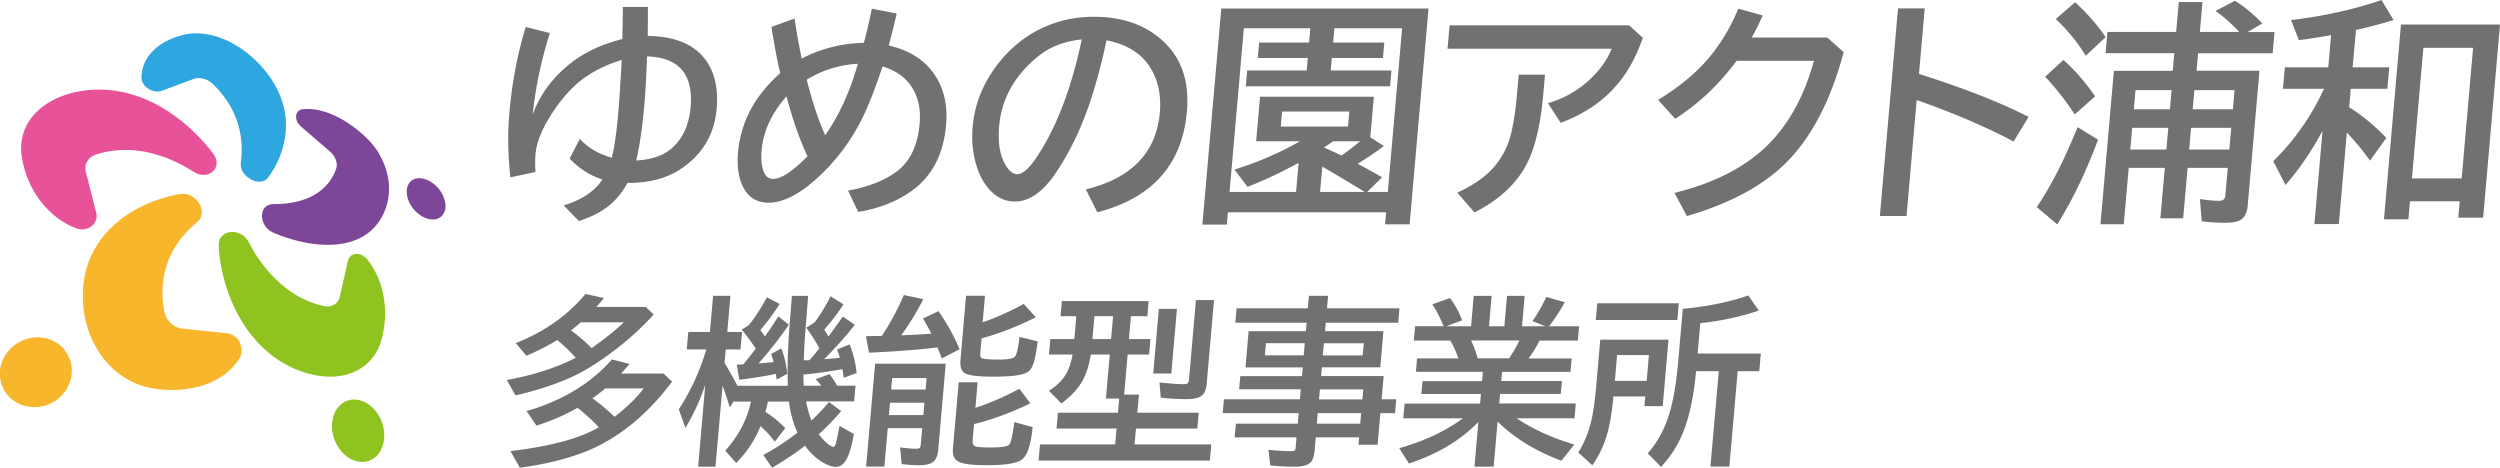 <svg xmlns="http://www.w3.org/2000/svg" viewBox="0 0 302.67 56.62"><defs><style>.h{fill:#727171}</style></defs><g id="b"><g id="c"><g><path d="M17.35 10.15c.07.11.16.22.26.32s.22.19.35.27c.13.09.27.16.42.21.14.05.29.09.43.11.14.02.28.03.42.01.14-.01.27-.04.39-.09l3.82-1.42c.18-.07.38-.1.58-.11.2 0 .41.02.61.08a2.605 2.605 0 011.14.64c.38.37.83.84 1.26 1.41.44.57.87 1.25 1.24 2.03.37.78.67 1.67.84 2.67.17 1.01.21 2.14.05 3.39-.03.24-.01.47.05.68.06.21.15.41.27.58.12.18.26.33.42.46s.32.24.48.33c.12.06.25.12.39.17.14.04.28.08.42.09.14.02.29.02.43 0s.28-.06.41-.13c.04-.02.08-.05.12-.07l.12-.09c.04-.03.07-.07.11-.11.04-.04.07-.08.1-.12.63-.85 1.17-1.84 1.55-2.92.37-1.06.59-2.19.59-3.38 0-1.16-.22-2.37-.71-3.58-.48-1.2-1.24-2.42-2.34-3.63a13.53 13.53 0 00-2.18-1.93c-.77-.54-1.57-.99-2.38-1.31-.81-.33-1.64-.54-2.44-.63-.81-.09-1.61-.05-2.36.14-.06.01-.12.03-.18.04-.06.02-.12.03-.17.05-.06.02-.11.03-.17.05-.06.02-.11.03-.17.05-.66.21-1.27.49-1.8.81-.54.33-1 .71-1.39 1.14-.39.43-.69.91-.89 1.42-.21.52-.31 1.07-.31 1.64 0 .12.02.24.06.36.04.12.1.24.17.35" fill="#2ea7e0"/><path d="M53.91 24.61c-.02-.16-.06-.32-.11-.49a4.94 4.94 0 00-.19-.49c-.08-.16-.16-.31-.26-.46-.1-.15-.21-.29-.33-.43a3.5 3.5 0 00-.39-.38c-.23-.2-.47-.36-.71-.48s-.48-.21-.72-.26c-.24-.05-.47-.06-.68-.03-.22.03-.42.1-.59.2-.04.03-.08.05-.12.09-.04.03-.08.06-.11.1-.04.04-.07.07-.1.11-.03.04-.06.08-.09.13-.15.23-.24.51-.26.8-.03.3.01.62.1.94a3.802 3.802 0 001.19 1.83c.14.12.29.23.44.33.15.1.31.18.46.24.15.07.31.12.47.15.16.04.31.05.46.06.09 0 .18 0 .26-.01.08-.01.17-.03.24-.05.08-.02.15-.05.22-.08s.14-.07.2-.12l.12-.09c.04-.03.08-.07.11-.11.04-.04.07-.08.1-.12.03-.04.06-.09.09-.13.07-.12.12-.24.16-.38.04-.13.06-.28.07-.42 0-.15 0-.3-.02-.46m-8-5.96c-.42-.71-.96-1.37-1.59-1.98-.63-.6-1.29-1.14-1.95-1.59-.66-.46-1.33-.84-1.99-1.13a8.66 8.66 0 00-1.95-.63c-.63-.12-1.24-.15-1.81-.08-.03 0-.05 0-.08.01-.03 0-.05.01-.07.02-.02 0-.05.01-.07.02-.02 0-.04.02-.07.03a.76.76 0 00-.19.12c-.06.05-.1.1-.15.16-.04.06-.07.13-.1.2-.02.07-.04.15-.05.24 0 .11 0 .23.02.35.02.12.06.23.12.35.05.11.12.23.21.33.08.11.18.21.29.3l3.44 2.97c.17.15.31.31.44.48.12.17.22.35.28.54.07.18.11.37.12.55 0 .18-.01.36-.07.52-.08.23-.18.49-.32.76s-.31.55-.52.84a6.026 6.026 0 01-1.87 1.61c-.28.16-.58.3-.92.43-.34.13-.7.25-1.1.34-.4.1-.83.17-1.3.23-.47.05-.97.08-1.51.08-.08 0-.15 0-.22.01-.07 0-.13.02-.2.03-.06.01-.12.03-.18.05-.06.02-.11.05-.16.07-.12.07-.22.15-.31.24s-.16.2-.21.31c-.05.11-.09.23-.12.35-.03.12-.04.24-.04.36a2.165 2.165 0 00.31 1.11c.11.19.26.37.44.53.18.16.4.3.67.42.92.39 1.9.72 2.89.97.99.25 1.99.41 2.97.46.97.05 1.92 0 2.8-.19.87-.19 1.69-.5 2.41-.97.26-.17.5-.35.73-.56.23-.2.44-.43.64-.67.2-.24.38-.51.55-.79a7.015 7.015 0 00.96-3.24c.04-.78-.05-1.57-.26-2.35-.2-.77-.52-1.52-.95-2.22" fill="#7d4698"/><path d="M45.7 33.46c-.32-.72-.71-1.4-1.19-2-.09-.12-.19-.22-.3-.31a1.783 1.783 0 00-.7-.37c-.12-.03-.25-.04-.37-.04-.05 0-.11 0-.16.02-.05 0-.1.02-.15.04-.05.01-.09.03-.14.05-.04.02-.09.04-.13.07-.06.04-.11.08-.15.13a1.01 1.01 0 00-.23.35c-.03.07-.05.14-.07.21l-.96 4.27c-.02.1-.05.2-.09.29-.04.09-.08.18-.14.26-.05.08-.11.15-.18.22a.91.91 0 01-.21.18 1.35 1.35 0 01-.56.24c-.1.02-.21.03-.32.03-.11 0-.22-.01-.34-.03-.52-.1-1.17-.28-1.89-.57-.72-.3-1.53-.71-2.36-1.3-.83-.59-1.7-1.34-2.54-2.31-.84-.96-1.66-2.13-2.39-3.54-.14-.27-.3-.48-.49-.66-.18-.17-.38-.31-.58-.4a2.12 2.12 0 00-1.17-.2c-.05 0-.11.01-.16.03-.05.01-.11.03-.16.04-.05.02-.11.04-.16.06a1.72 1.72 0 00-.48.31c-.1.09-.18.2-.25.32s-.13.27-.16.42c-.03.16-.05.34-.04.53.07 1.38.32 2.88.76 4.41.45 1.55 1.1 3.12 1.98 4.59.89 1.48 2.01 2.84 3.37 3.96 1.36 1.12 2.96 1.99 4.79 2.48.69.19 1.37.3 2.02.34.64.04 1.26.01 1.84-.08.58-.09 1.12-.25 1.62-.47.5-.22.95-.49 1.36-.82.25-.2.47-.42.68-.66.21-.24.4-.49.57-.77.17-.27.32-.56.45-.87.13-.31.23-.63.32-.97.22-.88.34-1.77.37-2.64.03-.86-.04-1.71-.19-2.53a10.5 10.5 0 00-.71-2.31m.28 17.1c-.22-.43-.5-.82-.83-1.15-.33-.33-.71-.6-1.12-.78-.2-.09-.4-.15-.61-.2-.2-.04-.4-.06-.6-.06-.2 0-.39.03-.58.08-.19.05-.37.12-.55.22-.04.02-.07.04-.11.06-.03.02-.07.04-.1.07l-.1.07c-.03.02-.06.05-.1.08-.12.1-.24.22-.35.35-.11.13-.2.27-.29.42-.09.15-.16.31-.22.48-.06.17-.11.35-.15.54-.1.49-.11 1-.04 1.49.07.5.23.99.45 1.44.22.45.51.87.86 1.21.35.35.74.63 1.18.81.11.04.21.08.32.11.11.03.21.06.32.08.11.02.21.03.32.04H44c.1 0 .2-.02.3-.04.1-.02.2-.04.3-.07.1-.03.19-.07.28-.11.09-.04.18-.09.27-.15.04-.02.07-.05.1-.07l.1-.07c.03-.03.06-.05.1-.08.03-.03.06-.05.09-.08.12-.11.23-.24.33-.38s.19-.28.27-.44a3.722 3.722 0 00.33-1.05c.08-.49.07-.98-.02-1.47-.08-.48-.24-.95-.46-1.38" fill="#8fc31f"/><path d="M10.74 27.59s.05-.03.08-.04c.03-.01.05-.03.08-.04.03-.01.05-.03.08-.05.02-.02.05-.03.07-.05.13-.1.25-.21.34-.34.09-.12.17-.26.22-.4.05-.14.08-.29.09-.44 0-.15-.01-.31-.05-.47l-1.25-4.92c-.06-.22-.07-.44-.05-.65.02-.21.08-.41.18-.59.09-.18.22-.35.38-.49s.34-.26.56-.34h.03l.03-.03h.03s.02-.02.04-.02c.54-.18 1.23-.36 2.03-.46.8-.11 1.71-.14 2.72-.05 1 .09 2.11.32 3.3.73 1.18.41 2.45 1.01 3.8 1.86.19.12.38.21.56.27a1.987 1.987 0 00.98.07c.14-.03.28-.07.4-.13.04-.02.08-.04.11-.06.04-.02.07-.04.11-.07l.1-.07c.03-.03.06-.05.09-.08.11-.11.2-.24.28-.39.07-.15.12-.32.14-.5.02-.18 0-.38-.07-.59a2.36 2.36 0 00-.35-.66c-.81-1.08-1.8-2.16-2.91-3.16-1.12-1-2.37-1.92-3.73-2.66-1.37-.75-2.86-1.33-4.44-1.65-1.6-.32-3.31-.38-5.11-.06-.16.03-.31.06-.46.09-.15.03-.3.07-.45.11-.15.04-.3.08-.44.12-.15.04-.29.09-.43.14-.87.3-1.66.69-2.34 1.16-.69.48-1.28 1.04-1.74 1.66-.47.63-.81 1.33-1 2.09-.2.76-.25 1.57-.13 2.42.14.99.4 1.94.77 2.85.37.91.85 1.76 1.42 2.52.57.77 1.23 1.45 1.97 2.03.73.58 1.54 1.04 2.4 1.37.13.05.27.09.41.12.14.03.27.04.41.03.13 0 .27-.02.4-.05.13-.03.25-.07.37-.13" fill="#e85298"/><path d="M29.07 41.49c-.08-.16-.18-.31-.29-.44-.11-.13-.23-.25-.37-.34a1.877 1.877 0 00-.91-.36l-5.37-.56c-.27-.03-.53-.1-.77-.21-.24-.11-.47-.26-.66-.44-.2-.18-.37-.39-.5-.62-.13-.23-.23-.48-.29-.75-.13-.63-.24-1.39-.24-2.25 0-.85.08-1.8.33-2.78.25-.97.66-1.98 1.29-2.98.62-.98 1.46-1.95 2.56-2.85.21-.17.35-.36.44-.56.09-.2.14-.41.14-.61s-.03-.41-.09-.6-.15-.37-.24-.53c-.1-.16-.23-.32-.38-.47a2.38 2.38 0 00-.53-.4c-.2-.11-.42-.2-.66-.24-.24-.04-.5-.05-.78 0-.36.06-.72.14-1.09.23-.37.09-.74.19-1.11.31-.37.12-.75.25-1.12.39-.37.15-.74.31-1.11.48-.99.47-1.95 1.05-2.83 1.75-.9.71-1.71 1.53-2.39 2.49-.69.97-1.25 2.07-1.61 3.31-.37 1.26-.53 2.66-.44 4.21.08 1.33.36 2.6.81 3.77.45 1.18 1.08 2.25 1.85 3.18.77.93 1.68 1.71 2.7 2.29 1.01.58 2.13.98 3.31 1.15.83.12 1.64.17 2.41.15.77-.02 1.52-.1 2.22-.24.7-.14 1.36-.34 1.97-.59a9 9 0 001.68-.91c.21-.14.4-.3.59-.46.19-.16.37-.33.53-.5.17-.18.33-.36.47-.55.15-.19.28-.39.41-.59.08-.14.15-.28.19-.43.04-.15.06-.31.07-.47 0-.16-.02-.32-.06-.48-.04-.16-.1-.32-.17-.48m-21.25.79c-.34-.4-.75-.73-1.23-.98a4.19 4.19 0 00-1.6-.46c-.23-.02-.46-.03-.69-.01-.23.01-.45.04-.67.09a4.707 4.707 0 00-2.08 1.05 4.1 4.1 0 00-.69.75c-.2.28-.37.58-.51.89-.13.32-.23.66-.28 1.01a4.07 4.07 0 00.39 2.45c.13.25.29.48.47.71.18.22.39.42.61.59.22.17.46.33.72.45.25.13.52.23.8.3.28.07.57.12.86.14.24.01.47 0 .71-.01.23-.02.46-.06.69-.12.22-.06.44-.13.66-.22.21-.09.42-.2.62-.32l.15-.09c.05-.03.1-.07.14-.1.05-.03.09-.07.14-.11l.14-.11c.22-.19.43-.4.6-.62a4.441 4.441 0 00.78-1.47c.08-.26.14-.53.16-.81.06-.57 0-1.12-.16-1.62s-.42-.96-.75-1.36" fill="#f8b62d"/><g><path class="h" d="M66.57 4.02a49.228 49.228 0 00-2.08 9.85c.83-2.3 2.27-4.3 4.33-6 1.75-1.45 3.92-2.49 6.53-3.14V4.3c.04-1.37.05-2.52.05-3.46h3.04v.11c0 .84 0 1.87-.02 3.1v.3c3.1.04 5.36.9 6.77 2.6 1.28 1.54 1.81 3.63 1.57 6.27-.27 3.04-1.69 5.44-4.28 7.2-1.69 1.15-3.86 1.73-6.51 1.73-.85 1.57-2.01 2.76-3.49 3.59-.66.37-1.46.71-2.39 1.02l-1.85-1.89c2.2-.67 3.76-1.72 4.7-3.15-1.43-.42-2.76-1.26-3.98-2.52l1.24-2.38c1.02 1.09 2.31 1.84 3.87 2.27.32-1.28.57-3.05.77-5.29.14-1.59.28-3.77.43-6.54-2.34.71-4.26 1.77-5.76 3.19-1.07 1.01-2.07 2.28-3 3.79-1 1.63-1.56 3.11-1.68 4.45-.05.61-.05 1.32 0 2.13l-3.04.65c-.3-2.73-.34-5.32-.12-7.78.32-3.7.98-7.18 1.98-10.42l2.92.73zm11.77 2.81c-.08 2.23-.19 4.19-.33 5.87-.25 2.82-.58 5.06-.99 6.73 1.95-.1 3.45-.65 4.49-1.64 1.22-1.17 1.92-2.77 2.1-4.81.35-3.98-1.41-6.03-5.26-6.15zm17.87-4.56c.17 1.3.46 2.91.85 4.82 2.33-1.21 4.84-1.84 7.53-1.91.36-1.35.68-2.72.96-4.13l3.01.59c-.33 1.46-.65 2.74-.96 3.86 1.99.48 3.55 1.3 4.67 2.46 1.77 1.85 2.53 4.24 2.27 7.17-.31 3.55-1.69 6.2-4.14 7.96-1.82 1.31-3.98 2.16-6.5 2.56l-1.23-2.57c2.48-.46 4.46-1.24 5.92-2.34 1.6-1.2 2.52-3.13 2.75-5.79.17-1.94-.26-3.57-1.28-4.86-.73-.93-1.8-1.61-3.21-2.05-.95 2.87-1.85 5.14-2.72 6.79a24.168 24.168 0 01-4.5 6.08c-2.46 2.42-4.66 3.63-6.59 3.63-1.52 0-2.59-.74-3.22-2.21-.44-1.06-.6-2.34-.47-3.86.32-3.69 2.03-6.89 5.11-9.61-.38-1.61-.73-3.48-1.06-5.61l2.78-1zm-.99 9.4c-1.81 2.05-2.81 4.22-3.01 6.51-.09 1.04-.02 1.88.22 2.53.23.64.62.95 1.18.95.96 0 2.35-.91 4.15-2.74-.97-2.07-1.81-4.49-2.54-7.26zm8.64-3.95c-2.21.12-4.27.76-6.19 1.92.65 2.6 1.39 4.84 2.23 6.73 1.66-2.33 2.98-5.21 3.96-8.65zm27.6 15.21c5.55-1.36 8.53-4.46 8.96-9.3.18-2.11-.2-3.92-1.16-5.45-1.07-1.71-2.83-2.81-5.29-3.3-.92 4.28-1.97 7.78-3.15 10.5-.81 1.91-1.78 3.71-2.89 5.4-1.6 2.41-3.28 3.62-5.05 3.62-1.31 0-2.43-.59-3.36-1.77-.59-.75-1.04-1.66-1.35-2.75-.41-1.41-.55-2.93-.41-4.55.23-2.63 1.17-5.04 2.81-7.26 1.67-2.26 3.72-3.9 6.16-4.92 1.78-.75 3.69-1.12 5.73-1.12 3.19 0 5.83.85 7.91 2.56 2.55 2.09 3.66 5.05 3.33 8.89-.56 6.42-4.18 10.5-10.85 12.22l-1.39-2.78zm-.49-18.16c-1.65.18-3.06.62-4.22 1.31-.74.45-1.49 1.05-2.25 1.8-2.11 2.12-3.29 4.57-3.53 7.37-.18 2.04.09 3.63.8 4.78.44.71.9 1.06 1.39 1.06.67 0 1.48-.73 2.44-2.2 2.35-3.57 4.14-8.27 5.37-14.13zm41.98-3.75l-2.29 26.14h-2.98l.13-1.45h-19.15l-.13 1.48h-2.96l2.29-26.16h25.08zm-8.57 18.81c.99.53 1.97 1.07 2.95 1.63l-1.81 1.78h2.5l1.73-19.82h-8.2l-.15 1.73h6.19l-.16 1.87h-6.19l-.13 1.51h7.35l-.17 1.92h-17.47l.17-1.92h7.21l.13-1.51h-6.05l.16-1.87h6.05l.15-1.73h-8.05l-1.73 19.82h8.05l.31-3.52c-2.15 1.17-4.21 2.14-6.19 2.9l-1.58-2.09c2.86-.89 5.51-2.04 7.94-3.43h-5.31l.47-5.39h13.78l-.43 4.91 1.64 1.05c-.87.68-1.93 1.4-3.17 2.16zm-9.16-6.33l-.16 1.82h8.14l.16-1.82h-8.14zm10 9.74c-.1-.06-.29-.18-.58-.36-1.78-1.08-3.3-1.98-4.55-2.71l-.27 3.07h5.4zm-2.81-4.41c.78-.54 1.53-1.12 2.26-1.73h-3.25c-.11.07-.49.33-1.13.76.86.38 1.57.7 2.12.97zM175.5 3.07h21.74l1.66 1.51c-.69 1.93-1.5 3.53-2.45 4.82-1.78 2.44-4.28 4.27-7.5 5.47l-1.54-2.38c2.21-.64 4.1-1.8 5.67-3.47.93-.99 1.61-2.03 2.04-3.12h-19.87l.25-2.83zm8.37 5.97h3.18l-.21 2.38c-.31 3.57-.95 6.32-1.92 8.27-1.22 2.47-3.36 4.48-6.41 6.03l-2.08-2.4c2.09-.95 3.65-2.08 4.69-3.4.8-1.02 1.36-2.11 1.69-3.25.37-1.31.66-3.06.85-5.27l.21-2.35zm37.33-4.51l2.01 1.78c-1.55 5.82-3.86 10.27-6.93 13.35-2.79 2.8-6.81 4.97-12.06 6.5l-1.49-2.81c4.79-1.18 8.53-3.09 11.21-5.72 2.6-2.54 4.49-5.97 5.67-10.27h-9.35c-2.2 2.93-4.68 5.27-7.45 7.02l-2.07-2.29c2.25-1.36 4.11-2.85 5.59-4.45 1.68-1.82 3.05-4.02 4.13-6.59l2.94.82c-.42.97-.86 1.86-1.32 2.67h9.12zm8.59-3.51h3.23l-.69 7.93c5.37 1.7 9.8 3.43 13.27 5.2l-1.82 2.98c-3.32-1.76-7.23-3.43-11.73-5.02l-1.23 14.04h-3.23l2.2-25.14zm16.8 24.04c1.69-2.47 3.33-5.69 4.94-9.67l2.48 1.52c-1.43 3.84-3.07 7.26-4.94 10.26l-2.48-2.1zm4.59-11.21a32.849 32.849 0 00-3.58-4.56l2.22-2.03c1.39 1.24 2.67 2.71 3.83 4.41l-2.47 2.18zm1.33-7.1c-.92-1.55-2.13-3.03-3.62-4.45l2.34-2.03c1.49 1.37 2.72 2.78 3.7 4.22l-2.42 2.27zm13.61-.32l-.19 2.13h7.62l-1.42 16.28c-.07.83-.33 1.4-.79 1.73-.38.27-1.03.4-1.95.4-1.05 0-2-.06-2.83-.18l-.22-2.69c.93.14 1.7.21 2.31.21.34 0 .56-.09.65-.26.07-.13.11-.31.13-.54l.28-3.19h-4.86l-.54 6.11h-2.76l.54-6.11h-4.37l-.6 6.83h-2.82l1.62-18.58h7.13l.19-2.13h-8.32l.22-2.57h8.32l.32-3.62h2.87l-.32 3.62h4.76c-.9-.99-1.86-1.83-2.86-2.54l2.34-1.24c1.09.66 2.2 1.58 3.33 2.74l-1.78 1.05h3.25l-.22 2.57h-9.03zm-3.61 9.04h-4.37l-.23 2.63h4.37l.23-2.63zm.4-4.56h-4.37l-.2 2.32h4.37l.2-2.32zm2.36 4.56l-.23 2.63h4.86l.23-2.63h-4.86zm.4-4.56l-.2 2.32h4.86l.2-2.32h-4.86zm15.54 4.87a35.14 35.14 0 01-4.51 6.62l-1.48-2.89c2.51-2.46 4.53-5.32 6.05-8.57l.09-.19h-4.97l.23-2.6h5.26l.34-3.9c-1.43.26-2.73.46-3.9.61l-.95-2.43c4-.48 7.65-1.29 10.95-2.43l1.47 2.43c-1.64.49-3.16.89-4.56 1.2l-.4 4.52h4.43l-.23 2.6h-4.43l-.19 2.23c1.66 1.06 3.16 2.3 4.5 3.72l-1.98 2.75c-.87-1.23-1.8-2.36-2.8-3.4l-.97 11.08h-2.96l.99-11.35zm21.46-12.8l-2.04 23.37h-3.01l.17-1.98h-6.02l-.19 2.18h-2.96l2.06-23.58h11.99zm-9.28 2.81l-1.38 15.81h6.02l1.38-15.81h-6.02z"/></g><g><path class="h" d="M69.71 43.31c-.76-.82-1.51-1.54-2.26-2.15l-.14.1c-1.05.64-2.25 1.24-3.58 1.82l-1.29-1.54c3.46-1.36 6.27-3.35 8.45-5.95l2.23.49c-.44.53-.74.89-.92 1.08h5.98l.96.91c-1.55 1.75-3.47 3.45-5.76 5.09-1.56 1.12-3.05 2-4.49 2.63-1.89.82-4.05 1.52-6.48 2.08l-1.06-1.86c3.25-.6 6.03-1.5 8.36-2.7zm2.78 8.42c-.64-.71-1.5-1.5-2.57-2.36-1.54.88-3.2 1.6-4.97 2.16l-1.2-1.76c4.29-1.24 7.74-3.32 10.34-6.25l2.13.54c-.35.41-.69.8-1.02 1.16h5.12l1.05.98c-2.64 3.53-5.63 6.13-8.95 7.79-2.43 1.22-5.59 2.1-9.48 2.64l-1.14-2.02c4.79-.56 8.36-1.52 10.69-2.87zm-.87-9.58c1.58-1.11 2.88-2.15 3.91-3.13h-5.21c-.35.31-.75.64-1.19.98 1 .73 1.83 1.45 2.48 2.15zm2.78 8.31c1.52-1.17 2.7-2.32 3.53-3.44h-4.65c-.52.45-1.04.85-1.56 1.2 1.02.74 1.91 1.49 2.67 2.24zm23.19-1.86c.16.84.38 1.61.66 2.31.78-.73 1.48-1.48 2.11-2.24l1.48 1.1c-.9 1.05-1.76 1.94-2.57 2.67-.05.05-.1.09-.14.13.37.5.76.91 1.17 1.22.27.21.47.31.59.31.11 0 .21-.12.29-.36.1-.32.25-1.05.46-2.18l1.73.98c-.21 1.28-.48 2.25-.81 2.92-.35.71-.8 1.06-1.36 1.06-.51 0-1.14-.24-1.88-.73-.71-.47-1.32-1.08-1.86-1.83-1.17.91-2.5 1.8-3.98 2.67l-1.07-1.54c1.4-.76 2.79-1.66 4.14-2.71-.54-1.21-.88-2.46-1.03-3.76h-2.55c-.08.38-.18.8-.3 1.25.9.57 1.7 1.23 2.4 1.97l-1.27 1.64c-.5-.69-1.08-1.31-1.73-1.88-.66 1.65-1.64 3.14-2.94 4.45l-1.33-1.49c1.61-1.78 2.65-3.76 3.12-5.94H88.8l-.44.72c-.28-.94-.57-1.82-.88-2.64l-.86 9.8h-2.1l.86-9.88c-.66 1.91-1.46 3.64-2.4 5.19l-.8-2.26c1.44-2.2 2.55-4.62 3.33-7.24h-2.37l.19-2.12h2.62l.38-4.38h2.1l-.38 4.38h1.79l-.19 2.12h-1.79l-.14 1.61c.72 1.23 1.24 2.16 1.56 2.79h6.1c-.07-2.09 0-4.34.17-6.75l.32-4.14h1.97l-.33 4.21c-.11 1.38-.17 2.58-.19 3.6.09 0 .18-.01.26-.01h.22l.21-.02c.13-.15.26-.3.4-.47.08-.08.35-.41.8-.97-.53-.93-1.06-1.76-1.6-2.49l1-.63c.67-.87 1.32-1.93 1.95-3.17l1.55.98c-.69 1.08-1.46 2.09-2.32 3.05.26.41.42.69.5.85.6-.81 1.19-1.62 1.75-2.43l1.45 1c-.9 1.18-2.14 2.57-3.71 4.17.8-.06 1.43-.12 1.9-.18-.09-.33-.21-.66-.34-1l1.52-.61c.45 1.11.73 2.27.85 3.46l-1.56.58c-.08-.52-.13-.87-.17-1.05-1.82.33-3.34.54-4.55.64l-.16.02c0 .64.02 1.09.03 1.35h2.14c-.19-.25-.42-.51-.7-.79l1.69-.61c.37.48.68.95.92 1.39h2.23l-.17 1.91h-5.9zm-6.08-6.37c-.6-.91-1.18-1.69-1.72-2.32l.86-.54c.66-.78 1.39-1.91 2.2-3.38l1.54.81c-.64 1.02-1.42 2.07-2.33 3.16.31.43.5.68.55.77a46.51 46.51 0 001.62-2.43l1.27 1.01c-1.02 1.52-2.24 3.08-3.67 4.69.69-.06 1.3-.11 1.83-.16-.08-.34-.19-.67-.31-.98l1.24-.68c.35.89.59 1.92.73 3.07l-1.29.71c-.05-.34-.08-.57-.1-.69-1.39.28-2.87.52-4.43.71l-.3-1.83c.27-.01.47-.02.6-.03.06 0 .12 0 .18-.01.28-.32.79-.95 1.51-1.88zm15.26-1.57a32.07 32.07 0 002.66-4.94l2.36.5c-.83 1.6-1.72 3.06-2.68 4.38.44-.02 1.11-.05 2.02-.1.08 0 .62-.03 1.63-.1l-.06-.11c-.27-.55-.59-1.12-.96-1.73l1.89-.89c1.1 1.61 1.95 3.15 2.54 4.61l-2.15 1.12c-.15-.4-.32-.84-.52-1.34-2.27.28-5.04.49-8.29.64l-.37-2c.28 0 .92-.01 1.92-.04zm7.73 3.37l-.91 10.41c-.06.73-.28 1.23-.66 1.51-.33.25-.88.37-1.64.37s-1.49-.05-2.13-.14l-.18-2.01c.87.11 1.52.16 1.93.16.26 0 .42-.05.48-.16.04-.09.07-.22.09-.39l.17-1.94h-4.17l-.41 4.65h-2.21l1.09-12.46h8.55zm-6.75 4.73l-.13 1.49h4.17l.13-1.49h-4.17zm.26-2.99l-.12 1.39h4.17l.12-1.39h-4.17zm10.09 3.6c1.71-.55 3.48-1.32 5.31-2.3l1.34 1.76c-2.41 1.16-4.69 1.99-6.82 2.51l-.17 1.9c-.04.46.08.73.38.82.22.07.81.11 1.75.11 1.32 0 2.09-.11 2.29-.34.22-.24.43-1.15.62-2.73l2.22.61c-.2 2.1-.63 3.42-1.31 3.93-.59.45-1.99.68-4.21.68-1.76 0-2.91-.14-3.45-.43-.53-.26-.75-.79-.68-1.59l.7-8.02h2.29l-.27 3.08zm.91-10.36c1.71-.6 3.35-1.34 4.93-2.22l1.46 1.62c-2.25 1.13-4.44 1.98-6.56 2.55l-.16 1.8c-.03.35.05.56.25.63.28.09.97.14 2.09.14.96 0 1.57-.11 1.82-.32.2-.17.38-.81.53-1.92.03-.21.05-.38.06-.5l2.2.54c-.23 1.91-.54 3.08-.96 3.5-.27.27-.68.46-1.26.56-.73.14-1.79.21-3.17.21-1.73 0-2.85-.13-3.35-.38-.48-.25-.68-.78-.61-1.61l.68-7.81h2.29l-.28 3.22zm17.09 8.76h1.79l-.19 2.2h7.43l-.17 1.91h-7.43l-.17 1.92h9.29l-.17 1.96h-20.74l.17-1.96h9.1l.17-1.92h-7.27l.17-1.91h7.27l.15-1.72h-1.61l.47-5.33h-2.29c-.22 1.29-.55 2.34-1 3.15-.54.99-1.4 1.91-2.57 2.77l-1.51-1.53c1.06-.66 1.81-1.45 2.26-2.38.28-.6.48-1.27.61-2.01H127l.16-1.87h2.91l.24-2.77h-1.91l.16-1.83h10.51l-.16 1.83h-1.99l-.24 2.77h2.6l-.16 1.87h-2.6l-.42 4.85zm-1.34-9.49h-2.26l-.24 2.77h2.26l.24-2.77zm5.54-.89h2.19l-.68 7.83h-2.19l.68-7.83zm4.49-1.06h2.19l-.89 10.16c-.06.74-.31 1.25-.74 1.51-.35.21-.9.32-1.67.32-1 0-2.05-.06-3.15-.17l-.15-1.85c1.28.14 2.28.21 3 .21.28 0 .45-.09.51-.26.03-.07.05-.17.06-.29l.84-9.64zm13.31 3.76l.09-1.02h-8.63l.15-1.74h8.63l.13-1.52h2.32l-.13 1.52h8.77l-.15 1.74h-8.77l-.09 1.02h7.07l-.38 4.38h-7.07l-.09 1.06h7.57l-.25 2.81h1.77l-.15 1.68h-1.77l-.33 3.82h-2.32l.08-.89h-5.25l-.14 1.61c-.06.66-.22 1.13-.48 1.41-.33.35-.97.53-1.93.53-1.08 0-2.07-.05-2.97-.16l-.21-1.89c.99.11 1.92.17 2.79.17.23 0 .37-.05.43-.15.04-.07.07-.18.08-.32l.1-1.2h-7.49l.15-1.66h7.49l.11-1.27h-9.2l.15-1.68h9.2l.11-1.21h-7.47l.14-1.59h7.47l.09-1.06h-6.93l.38-4.38h6.93zm-.13 1.46h-4.7l-.13 1.47h4.7l.13-1.47zm1.46 9.74h5.25l.11-1.27h-5.25l-.11 1.27zm.26-2.94h5.25l.11-1.21h-5.25l-.11 1.21zm.59-6.79l-.13 1.47h4.83l.13-1.47h-4.83zM181.85 45l-.1 1.13h7.35l-.14 1.56h-7.35l-.1 1.16h9.27l-.16 1.79h-6.99c1.91 1.3 4.23 2.36 6.96 3.18l-1.55 1.96c-3.12-1.16-5.7-2.74-7.73-4.74l-.48 5.46h-2.32l.47-5.41c-2.2 2.25-5 3.92-8.41 5.02l-1.17-1.85c3-.84 5.56-2.04 7.7-3.61h-7.21l.16-1.79h9.14l.1-1.16h-7.21l.14-1.56h7.21l.1-1.13h-8.11l.14-1.62h5c-.29-.84-.62-1.56-.97-2.16h-4.42l.15-1.74h3.47l-.04-.07c-.41-.98-.86-1.85-1.34-2.58l2.13-.75c.58.74 1.08 1.64 1.48 2.69l-1.9.72h2.98l.32-3.68h2.17l-.32 3.68h1.86l.32-3.68h2.14l-.32 3.68h2.82l-1.56-.63c.56-.77 1.12-1.74 1.68-2.92l2.24.64c-.72 1.28-1.37 2.25-1.93 2.91h3.66l-.15 1.74h-4.64c-.39.77-.84 1.49-1.33 2.16h5.22l-.14 1.62h-8.27zm-2.95-1.62h3.79c.48-.68.9-1.4 1.26-2.16h-5.85c.3.61.57 1.33.8 2.16zm23.1-2.26l-.7 8.05h-2.21l.1-1.17h-3.86c-.14 1.65-.37 3.08-.68 4.27-.38 1.47-1 2.83-1.87 4.06l-1.7-1.55c.82-1.3 1.38-2.77 1.7-4.42.18-.94.33-2.06.45-3.38l.51-5.86h8.27zm-8.62-4.4h9.87l-.18 2.02h-9.87l.18-2.02zm6.25 6.27h-3.85l-.27 3.12h3.85l.27-3.12zm5.71 1.96c-.19 2.07-.5 3.88-.92 5.44-.44 1.63-1.06 3.05-1.85 4.26-.37.58-.86 1.21-1.47 1.88l-1.61-1.64c1.37-1.55 2.33-3.49 2.89-5.82.35-1.45.61-3.22.8-5.34l.55-6.34.48-.05c2.86-.3 5.34-.83 7.45-1.57l1.28 1.83c-2.29.77-4.65 1.27-7.09 1.52l-.32 3.68h7.65l-.19 2.14h-2.61l-1.01 11.55h-2.29l1.01-11.55h-2.75z"/></g></g></g></g></svg>